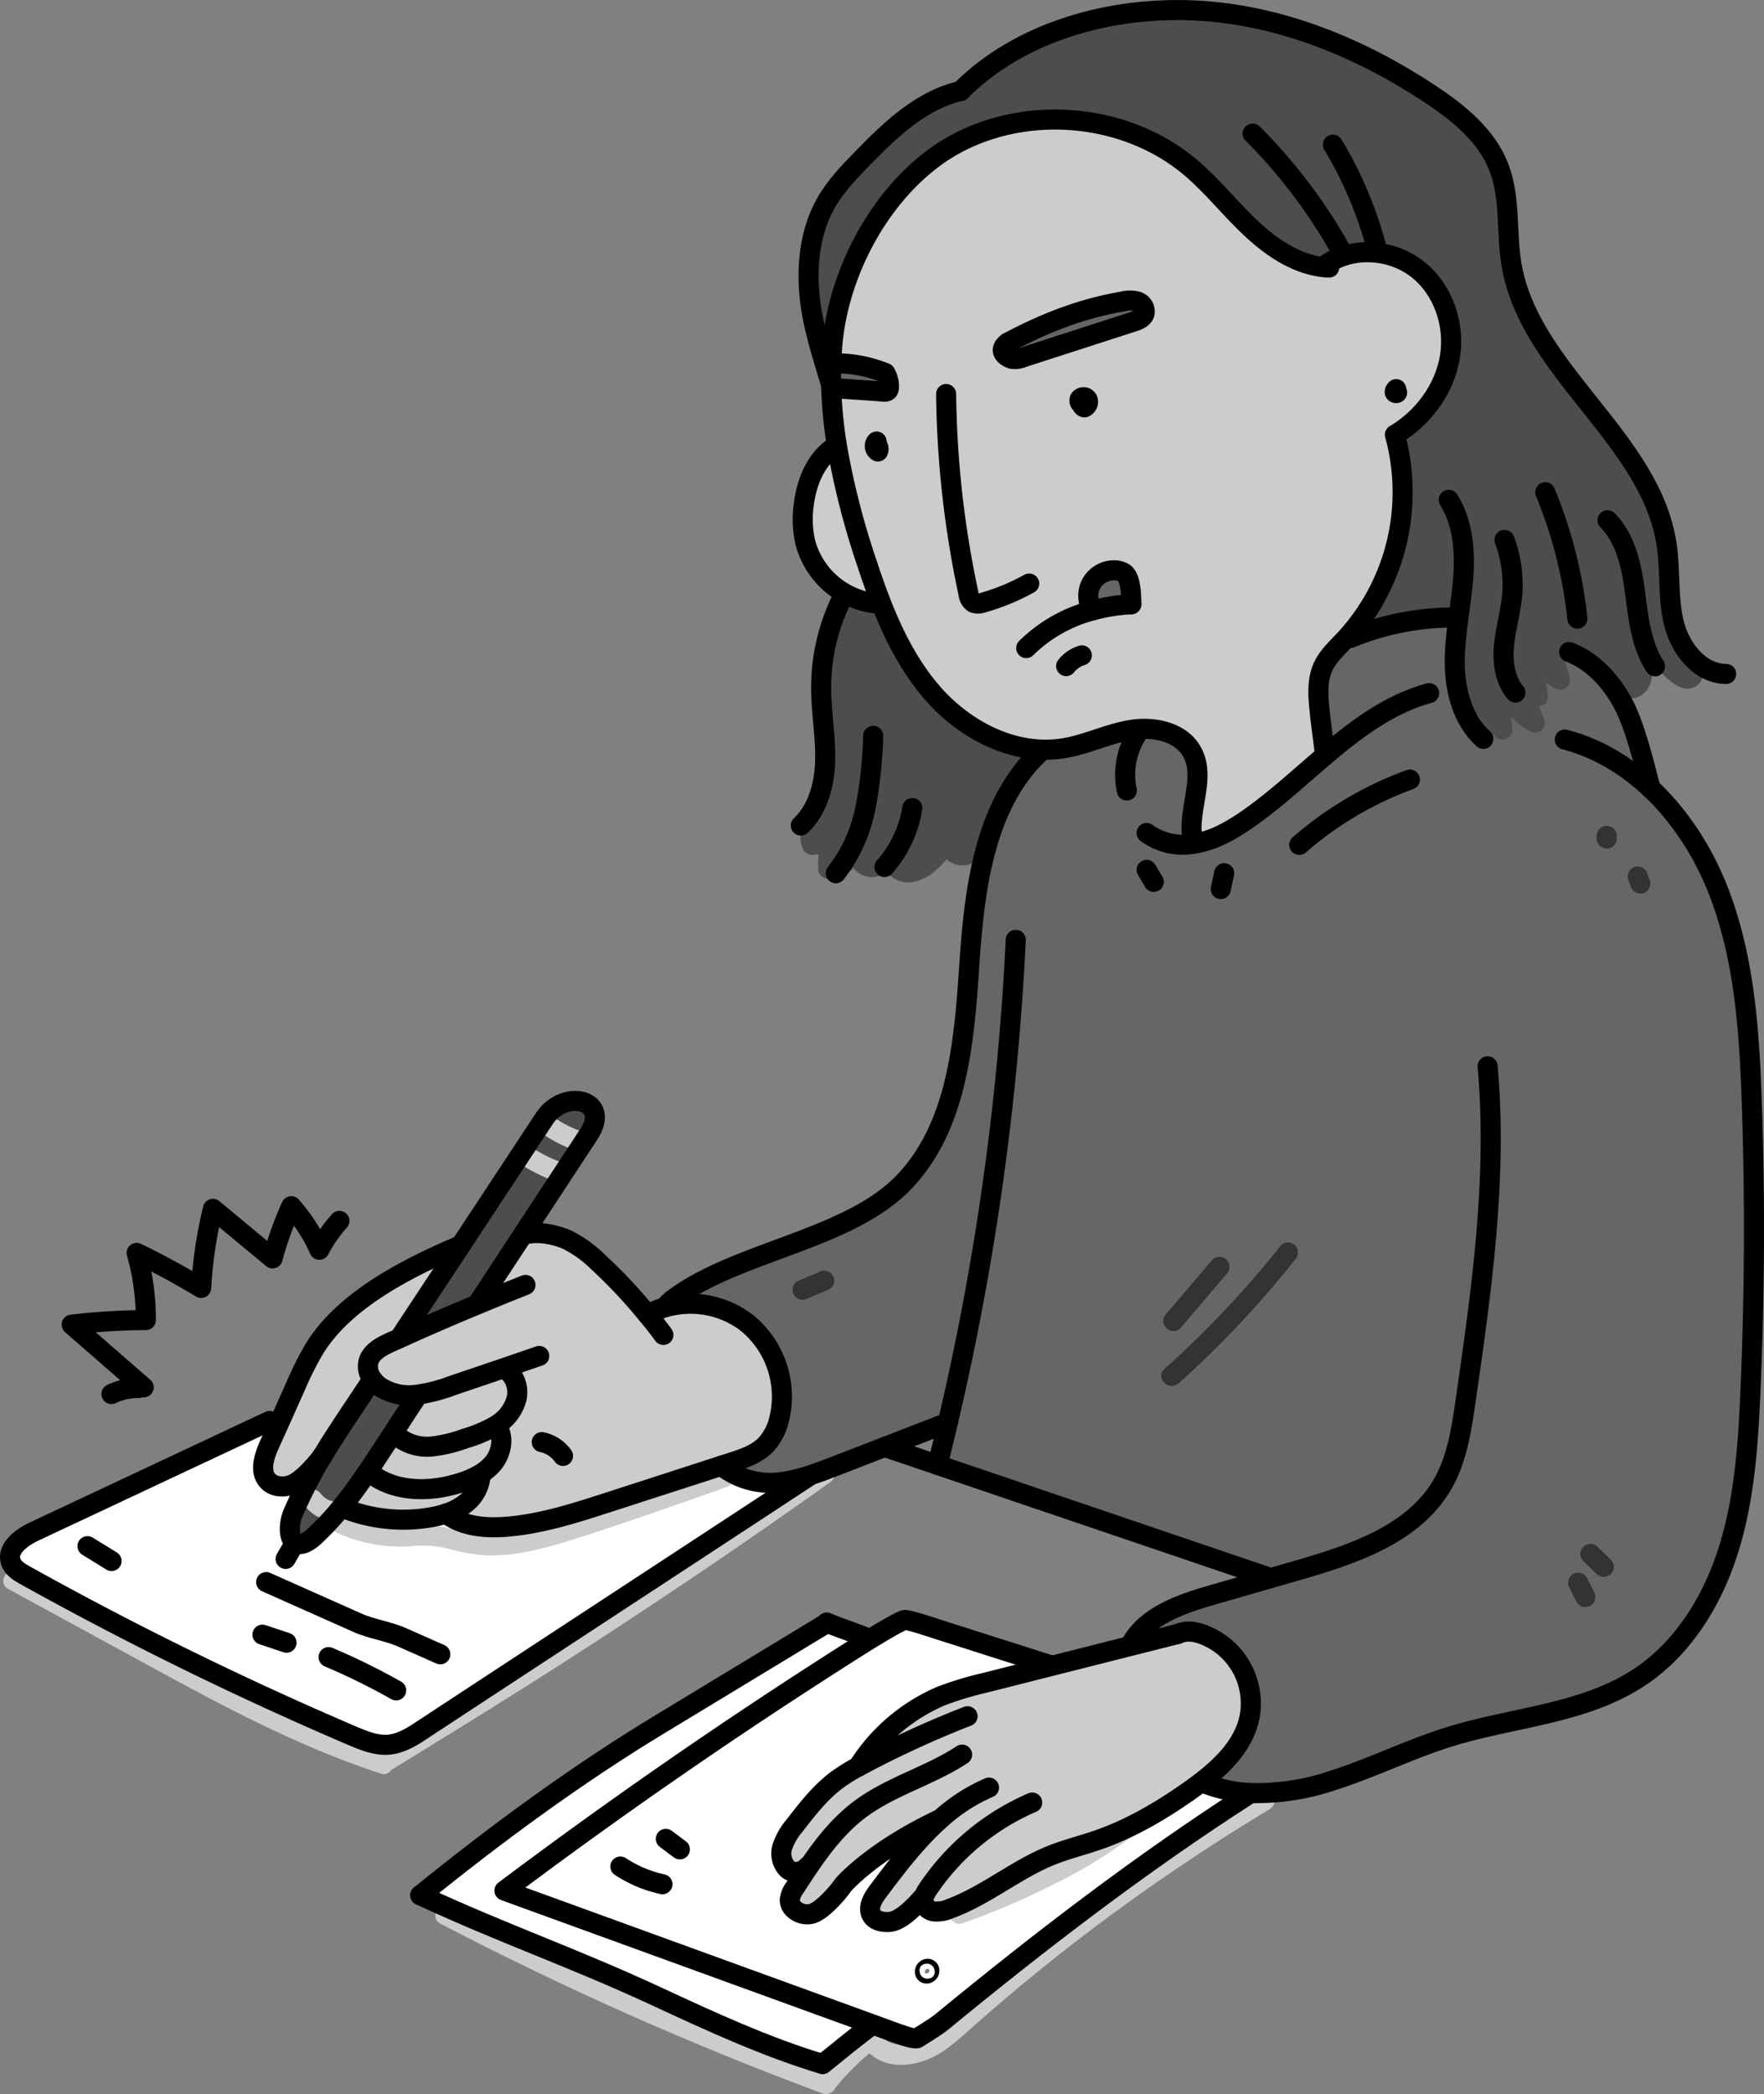 <svg xmlns="http://www.w3.org/2000/svg" viewBox="0 0 439.56 521.71"><rect x="0" y="0" width="439.56" height="521.71" fill="#808080" stroke="none"/><defs><style>.cls-1{fill:#4d4d4d;}.cls-2{fill:#ccc;}.cls-3{fill:#fff;}.cls-4{fill:#666;}.cls-5{fill:#333;}.cls-6{fill:none;stroke:#000;stroke-linecap:round;stroke-linejoin:round;stroke-width:5px;}</style></defs><title>Zeichenfläche 6 Kopie 8</title><g id="Ebene_3" data-name="Ebene 3"><path class="cls-1" d="M251.69,187.14a17.87,17.87,0,0,1-2.05.09q-2.26-1.08-4.46-2.29l-3.64-2.28a50.73,50.73,0,0,1-9.36-8.93,49.6,49.6,0,0,1-5.62-8.71c-1.47-2.89-2.64-5.94-4.35-8.71s-4.26-5.6-7.54-6.8a4.75,4.75,0,0,0-5.59,1.37c-1.2,1.6-1.28,3.82-1.56,5.73a229.14,229.14,0,0,0-2.43,26.16c-.15,4.35,0,8.73-.23,13.07-.18,2.82-.73,5.66-2.55,7.8a2.28,2.28,0,0,0-2,1.21,7.76,7.76,0,0,0-.38,6.29,2.57,2.57,0,0,0,2.41,1.84,13.28,13.28,0,0,0,1.68-.19,26.16,26.16,0,0,0-.15,3.65,2.53,2.53,0,0,0,3.16,2.41,16.7,16.7,0,0,0,5.72-2.54,5.92,5.92,0,0,0,1.53,1.37c2.31,1.42,4.71.87,6.74-.46a6.71,6.71,0,0,0,5.66,2.62,11.18,11.18,0,0,0,6.47-3c1-.83,1.84-1.79,2.74-2.71a6.11,6.11,0,0,0,3.4,1.43c3.29.34,5.64-2.16,6.81-5,1.33-3.15,2-6.55,3.24-9.75,1.28-3.43,4.41-7.74,6.13-11C256.25,188.39,253.68,186.94,251.69,187.14Z"/><path class="cls-2" d="M330.68,66.65l.06-1c6.77-4.43,16.35-3.57,22.65,1.49s9.22,13.77,7.9,21.75S354.71,104,347.8,108.2l-.21.1a54.11,54.11,0,0,1-12.43,51c-2,2.13-4.26,4.16-5.48,6.83-1.57,3.44-1.22,7.41-.83,11.17.32,3.21,1,7.68,1.31,10.89h0c-6.44,5.46-12.69,11.31-19.57,16.05-3.69,2.54-7.68,4.82-12.07,5.73-.38.08-.77.15-1.16.2l-.08-.59c-1.75-7.32,3.4-15.61-.21-22.22-2.77-5.08-9.58-6.49-15.29-5.55s-11,3.63-16.74,4.56c-12.08,2-24.36-4.33-32.46-13.5-6-6.74-10-14.85-13.27-23.29-1.17-3-2.24-6.11-3.25-9.18a193.1,193.1,0,0,1-7.48-29.11,111.92,111.92,0,0,1-1.46-14.69c3.77.29,9.23.62,13,.92a1.42,1.42,0,0,0,1.13-.24,1.25,1.25,0,0,0,.27-.86,6.17,6.17,0,0,0-.94-3.53,32.38,32.38,0,0,0-13.45-2.39c.05-1.62.14-3.23.29-4.85,1.68-18.54,12.45-38.32,28.15-48.32,18.52-11.6,44.47-9.74,61.16,4.39,5.54,4.7,10,10.5,15.36,15.44S323.64,66.13,330.68,66.65Zm-58.34,85.4a44.92,44.92,0,0,1,9.56-1.51c0-2.1-.09-6.63-1.83-7.8a4.31,4.31,0,0,0-2.09-.65,6.47,6.47,0,0,0-6,3.23A6.36,6.36,0,0,0,272.34,152.05Zm12.84-73.88a2.61,2.61,0,0,0-1.75-3,7.34,7.34,0,0,0-3.81,0c-10.38,1.84-19.25,5.36-28.57,10.29-2.78,2.22.15,3.77,1.1,4A5.34,5.34,0,0,0,255,89l27.45-8.87C283.54,79.76,284.8,79.27,285.18,78.17Zm-15,23.31a1.47,1.47,0,0,0,.76-2,1.15,1.15,0,0,0-1.94,0,1,1,0,0,0,.55,1.21A.8.8,0,0,0,270.21,101.48Z"/><path class="cls-2" d="M201.49,465.08l-.22-.15c-1.47,1.58-3.67,2-5.15.6A5.52,5.52,0,0,1,195,460a16,16,0,0,1,3-5.15c3.13-4.05,6.31-8.17,10.41-11.26a42.9,42.9,0,0,1,5.47-3.43,45.66,45.66,0,0,1,20.65-17.6,85.35,85.35,0,0,1,11-3.32l15.79-4,32.14-8.13c3-1.36,6.19-.16,9.09,1.44a18.35,18.35,0,0,1,8.82,19.25c-1.44,6.89-6.71,12.16-12.4,16.48-.81.61-1.63,1.21-2.45,1.79-7.11,5-14.69,9.5-22.91,12.35-3.86,1.34-7.86,2.31-11.65,3.83-8.87,3.57-16.38,10.05-25.36,13.34a8,8,0,0,1-3.69.65,3.16,3.16,0,0,1-2.77-2.23,2.8,2.8,0,0,1,.07-1.32l-.18,0c-1,1.07-5,5.95-8.39,6.21-1.76.14-3.78-.29-4.52-1.89-.89-1.94.45-4.11,1.73-5.81,4.64-6.19,9.49-12.54,15.21-17.68l-.1-.11c-16.77,8-23.83,16.25-23.83,16.25-1.43,2.12-5.32,6.49-7.79,7.18s-5.66-1-5.52-3.55a6.19,6.19,0,0,1,1.24-2.9C199.18,468.56,200.32,466.8,201.49,465.08Z"/><path class="cls-3" d="M311.16,446.67l0,.31c-26.5,17-52.07,36.65-76.4,56.62-1.78,1.46-4.94,3.29-6.26,4.16-1.21.29-4.72-1.11-7.13-2l-4.39-1.6L125.7,471q43.68-32.79,89.94-61.94l1.09-.67c3.4-2.11,8.06-4.83,8.8-4.83,1.64.16,6.31,1.76,8.83,2.56l26.82,8.55.13.53-15.79,4a85.35,85.35,0,0,0-11,3.32,45.66,45.66,0,0,0-20.65,17.6,42.9,42.9,0,0,0-5.47,3.43c-4.1,3.09-7.28,7.21-10.41,11.26a16,16,0,0,0-3,5.15,5.52,5.52,0,0,0,1.16,5.58c1.48,1.36,3.68,1,5.15-.6l.22.15c-1.17,1.72-2.31,3.48-3.44,5.22a6.19,6.19,0,0,0-1.24,2.9c-.14,2.55,3.06,4.24,5.52,3.55s6.36-5.06,7.79-7.18c0,0,7.06-8.29,23.83-16.25l.1.11c-5.72,5.14-10.57,11.49-15.21,17.68-1.28,1.7-2.62,3.87-1.73,5.81.74,1.6,2.76,2,4.52,1.89,3.35-.26,7.39-5.14,8.39-6.21l.18,0a2.8,2.8,0,0,0-.07,1.32,3.16,3.16,0,0,0,2.77,2.23,8,8,0,0,0,3.69-.65c9-3.29,16.49-9.77,25.36-13.34,3.79-1.52,7.79-2.49,11.65-3.83,8.22-2.85,15.8-7.33,22.91-12.35.82-.58,1.64-1.18,2.45-1.79l1.77.26A35.28,35.28,0,0,0,311.16,446.67Zm-80.54,44.91c.53.42,1.34-.59.81-1S230.09,491.16,230.62,491.58Z"/><path class="cls-4" d="M283.43,75.14a2.61,2.61,0,0,1,1.75,3c-.38,1.1-1.64,1.59-2.75,2L255,89a5.34,5.34,0,0,1-2.83.38c-1-.21-3.88-1.76-1.1-4,9.32-4.93,18.19-8.45,28.57-10.29A7.34,7.34,0,0,1,283.43,75.14Z"/><path class="cls-4" d="M280.07,142.74c1.74,1.17,1.85,5.7,1.83,7.8a44.92,44.92,0,0,0-9.56,1.51,6.36,6.36,0,0,1-.34-6.73,6.47,6.47,0,0,1,6-3.23A4.31,4.31,0,0,1,280.07,142.74Z"/><path class="cls-4" d="M207.1,95.88q-.07-2.67,0-5.34a32.38,32.38,0,0,1,13.45,2.39,6.17,6.17,0,0,1,.94,3.53,1.25,1.25,0,0,1-.27.86,1.42,1.42,0,0,1-1.13.24c-3.77-.3-9.23-.63-13-.92C207.11,96.39,207.1,96.13,207.1,95.88Z"/><path class="cls-2" d="M219.31,149.62l-1.71.67a20.64,20.64,0,0,1-16.9-15,25.94,25.94,0,0,1-.42-9.5c.68-5.51,2.9-11.18,7.48-14.29l.82-.13a193.1,193.1,0,0,0,7.48,29.11C217.07,143.51,218.14,146.59,219.31,149.62Z"/><path class="cls-3" d="M217,504.18l-.25.69c-5.47,4.15-6.33,5-11.76,9.33-14.27-4.3-27.85-10.59-41.37-16.86-21.45-9.94-37.4-15.24-58.85-25.18,19-15.42,39.28-30.24,59.43-42.44L206,404.37l0-.16c2.35,1.12,8.3,3,10.66,4.1l0,.08-1.09.67Q169.44,438.18,125.7,471Z"/><path class="cls-3" d="M201.31,367.71l.06.19c-32.23,21.18-63.84,41.83-96.07,63-2.55,1.67-5.23,3.39-8.26,3.71-3.2.34-6.32-.94-9.28-2.2A875.67,875.67,0,0,1,6.31,392.47c-1.44-.8-3-1.72-3.56-3.26-1.26-3.3,2.55-6.17,5.75-7.67L67.18,354l2.16,1L67.08,360c-1.29,2.89-2.48,6.62-.31,8.94,1.53,1.63,4.21,1.71,6.25.78s4.9-3.8,7.24-6.87a120.86,120.86,0,0,0-7.46,14.62c-1.75,5.43.52,10.41,6.24,4.59a67.49,67.49,0,0,0,6.32-6.91l1.81,1.16a40.1,40.1,0,0,0,20,1.71,26.6,26.6,0,0,0,3.94-.95c4.67,3.51,10.79,3.75,16.6,3.14,8.14-.87,16-3.4,23.8-5.92l28.24-9.14a19.63,19.63,0,0,0,14.5,4.12A36.67,36.67,0,0,0,201.31,367.71Z"/><path class="cls-2" d="M161.35,327.46h0a23,23,0,0,1,24.83,2.18,23.66,23.66,0,0,1,7.93,24.07,14.15,14.15,0,0,1-3.27,6.22c-2.27,2.34-5.51,3.43-8.62,4.43l-2.51.81-28.24,9.14c-7.8,2.52-15.66,5.05-23.8,5.92-5.81.61-11.93.37-16.6-3.14a15.86,15.86,0,0,0,4.38-2.17,9.82,9.82,0,0,0,4.28-7.52l-.09-.15A12.44,12.44,0,0,0,123,364.4c2-2.56,2.71-6.46.8-9.13l-.12-.19.11-.07a11.07,11.07,0,0,0,5-6.6c.61-2.76-.48-6-3-7.34l-.09-.26-13,4.41a41.14,41.14,0,0,1-8.64,2.24l-.43.05a13.36,13.36,0,0,1-8.94-2.05,8,8,0,0,1-1.83-1.83,5.23,5.23,0,0,1-1-4.34c.64-2.47,3.21-3.83,5.53-4.89l2.36-1.06h0Q109.29,329,119,325l0-.1,11.33-17.26.15.1c3-1.21,8-.22,11,1.13a30.7,30.7,0,0,1,7.89,5.73A126.5,126.5,0,0,1,161.35,327.46Z"/><path class="cls-2" d="M125.81,341.07c2.49,1.35,3.58,4.58,3,7.34a11.07,11.07,0,0,1-5,6.6l-.11.07a33.52,33.52,0,0,1-7.69,3.27,35.42,35.42,0,0,1-8.2,2,11.87,11.87,0,0,1-8-2l-2.54-.25c2-3.18,4.21-6.53,6.54-10l.33-.51v-.09a41.14,41.14,0,0,0,8.64-2.24l13-4.41Z"/><path class="cls-2" d="M123.78,355.27c1.91,2.67,1.25,6.57-.8,9.13a12.44,12.44,0,0,1-3.33,2.84,23,23,0,0,1-5,2.17c-7,2.24-15.21,2.44-21.36-1.65l-2.07-.6c1.94-2.85,3.9-5.87,6-9.06l2.54.25a11.87,11.87,0,0,0,8,2,35.42,35.42,0,0,0,8.2-2,33.52,33.52,0,0,0,7.69-3.27Z"/><path class="cls-2" d="M119.65,367.24l.09.15a9.82,9.82,0,0,1-4.28,7.52,15.86,15.86,0,0,1-4.38,2.17,26.6,26.6,0,0,1-3.94.95,40.1,40.1,0,0,1-20-1.71l-1.81-1.16c2-2.48,3.94-5.16,5.88-8l2.07.6c6.15,4.09,14.32,3.89,21.36,1.65A23,23,0,0,0,119.65,367.24Z"/><path class="cls-2" d="M114.85,310.19l-15.18,23,.06.12h0l-2.36,1.06c-2.32,1.06-4.89,2.42-5.53,4.89a5.23,5.23,0,0,0,1,4.34l-.1.07c-5.65,8.5-9.39,14-12.46,19.12l0,0c-2.34,3.07-5.21,5.94-7.24,6.87s-4.72.85-6.25-.78c-2.17-2.32-1-6.05.31-8.94L69.34,355l4.26-9.49a81.21,81.21,0,0,1,4.72-9.42c7.56-12.3,23.26-20.16,36.52-25.86Z"/><path class="cls-4" d="M399.6,170.1c-.05-.39-.75-.48-1-.82a8.63,8.63,0,0,0-5.43-6.21c.29,1.44-3-1.91-4.17-1.62,0,1.15,2.28,6.84,2.19,8a2.53,2.53,0,0,1-3.76,2.16,19.91,19.91,0,0,1-2.2-1.39c.18,1.12.35,2.25.48,3.38a2.36,2.36,0,0,1-2.28,2.44l1.23,2.86a2.63,2.63,0,0,1-.39,3,2.55,2.55,0,0,1-3,.39,19.27,19.27,0,0,1-4.71-3.61c.13,1,.25,2.09.34,3.14a2.46,2.46,0,0,1-1.53,2.28,2.58,2.58,0,0,1-2.74-.51,16.52,16.52,0,0,1-4.43-5.46,23.51,23.51,0,0,0-1.6,3.45c-14.18-17.67,10.88-42.55-31.74-21-22.25,20.26,19.49,20.84-37.93,50.88,4.23-35.17-8.88-30.76-39.1-23.3-35.93,51.64,5,95.78-57.43,121.6-.45.85-28.56,6.63-25.8,13,24.08,8.6,27.33,26.37,9.22,43.2,6.29,11.74,44.2-11.47,49.67-11.62,7.3.3-1.69,7.48,2.73,10.12,25.44,8.43,51.47,17.19,77.54,25.84,19,3.06-30.65,7.59-26.87,15.47,18.74,1.62,34.41,13.62,21.76,32.24-2,3.21-9.5,3.76-5.52,8.11,28.73,3.6,51.3-13.14,78.08-19.68,40.5-7.7,49.11-25.5,52.15-57C445.3,221.27,429.46,230.28,399.6,170.1Z"/><path class="cls-5" d="M405.69,219l.63,1.76a1.8,1.8,0,0,0,.45.85,1.9,1.9,0,0,0,.7.65,1.79,1.79,0,0,0,.93.29,1.85,1.85,0,0,0,1,0l.6-.25a2.59,2.59,0,0,0,.9-.9l.25-.6a2.5,2.5,0,0,0,0-1.33l-.63-1.76a2.87,2.87,0,0,0-1.15-1.5,1.85,1.85,0,0,0-.93-.29,1.89,1.89,0,0,0-1,0l-.59.25a2.5,2.5,0,0,0-.9.9l-.25.6a2.5,2.5,0,0,0,0,1.33Z"/><path class="cls-5" d="M397.84,208.25v.59a1.88,1.88,0,0,0,.22,1,1.85,1.85,0,0,0,.52.81,1.83,1.83,0,0,0,.8.51,1.88,1.88,0,0,0,1,.22l.67-.09a2.5,2.5,0,0,0,1.1-.64l.39-.51a2.43,2.43,0,0,0,.34-1.26v-.59a1.8,1.8,0,0,0-.21-1,2.3,2.3,0,0,0-1.32-1.32,1.89,1.89,0,0,0-1-.21l-.66.09a2.41,2.41,0,0,0-1.1.64l-.39.5a2.58,2.58,0,0,0-.35,1.27Z"/><path class="cls-5" d="M394.51,388.89l3.32,3.21a2.61,2.61,0,0,0,1.77.73,1.88,1.88,0,0,0,1-.22,1.93,1.93,0,0,0,.81-.51,2.55,2.55,0,0,0,.73-1.77,2.59,2.59,0,0,0-.73-1.77l-3.33-3.2a2.57,2.57,0,0,0-1.76-.73,1.8,1.8,0,0,0-1,.21,1.82,1.82,0,0,0-.8.52,2.49,2.49,0,0,0-.73,1.77,2.57,2.57,0,0,0,.73,1.76Z"/><path class="cls-5" d="M391.09,395.57l1.78,3.56a2,2,0,0,0,.65.7,1.89,1.89,0,0,0,.85.45,1.85,1.85,0,0,0,1,0,1.71,1.71,0,0,0,.93-.3,2.46,2.46,0,0,0,1.15-1.49l.09-.66a2.44,2.44,0,0,0-.34-1.27l-1.78-3.55a2.87,2.87,0,0,0-1.5-1.15,1.85,1.85,0,0,0-1,0,1.79,1.79,0,0,0-.93.29,2.5,2.5,0,0,0-1.15,1.5l-.09.66a2.43,2.43,0,0,0,.34,1.26Z"/><path class="cls-5" d="M201.26,323.48l5.37-2.28a2.48,2.48,0,0,0,1.15-1.5,2.53,2.53,0,0,0-.25-1.92,2.48,2.48,0,0,0-1.49-1.15l-.67-.09a2.43,2.43,0,0,0-1.26.34l-5.37,2.28a2.49,2.49,0,0,0-1.15,1.49,2.55,2.55,0,0,0,.25,1.93,2.58,2.58,0,0,0,1.5,1.15l.66.09a2.53,2.53,0,0,0,1.26-.34Z"/><path class="cls-5" d="M293.73,344.6a251.23,251.23,0,0,0,29-30.82,2.56,2.56,0,0,0,0-3.53,2.5,2.5,0,0,0-3.53,0,250.51,250.51,0,0,1-29.06,30.81c-2.4,2.15,1.14,5.68,3.54,3.54Z"/><path class="cls-5" d="M294.18,330.84l11.46-13.46a2.5,2.5,0,0,0-3.54-3.54L290.65,327.3a2.5,2.5,0,1,0,3.53,3.54Z"/><path class="cls-1" d="M92.85,343.63s-19.75,32.2-20,33.85.22,7.2.22,7.2l8.86-4.2,22.17-33Z"/><polygon class="cls-1" points="102.15 332.25 138.44 275.81 146.72 274.27 146.87 282.35 118.98 324.99 102.15 332.25"/><path class="cls-2" d="M75.71,374.81A11,11,0,0,0,77,376.28a11.4,11.4,0,0,0,1.55,1.22,10.17,10.17,0,0,0,1.47.75,8.86,8.86,0,0,0,1.6.54,2.67,2.67,0,0,0,1.92-.25,2.54,2.54,0,0,0,1.15-1.5A2.5,2.5,0,0,0,82.91,374a7.31,7.31,0,0,1-1.3-.42l.6.26a8,8,0,0,1-1.65-1l.51.4a7.84,7.84,0,0,1-1.35-1.35l.39.51-.08-.11a1.85,1.85,0,0,0-.65-.71,1.78,1.78,0,0,0-.85-.44,2.53,2.53,0,0,0-1.92.25,2.48,2.48,0,0,0-1.15,1.49,2.45,2.45,0,0,0,.25,1.93Z"/><path class="cls-2" d="M131.18,290.94a41.74,41.74,0,0,0,8.2,3.71,2.52,2.52,0,0,0,3.08-1.74,2.57,2.57,0,0,0-1.75-3.08c-1-.32-1.93-.68-2.87-1.07l.59.25a39.54,39.54,0,0,1-4.73-2.39,2.5,2.5,0,0,0-2.52,4.32Z"/><path class="cls-2" d="M134.4,281.89a33.16,33.16,0,0,0,8.46,4.53,2.55,2.55,0,0,0,1.93-.25,2.5,2.5,0,0,0-.6-4.57c-.48-.18-1-.37-1.43-.57l.59.25a31,31,0,0,1-6.43-3.71,2.44,2.44,0,0,0-1.92-.25,2.48,2.48,0,0,0-1.75,3.07,2.94,2.94,0,0,0,1.15,1.5Z"/><path class="cls-2" d="M109.73,479.23q36.18,18.87,74.1,34.12,10.6,4.27,21.33,8.24a2.51,2.51,0,0,0,3.07-1.75,2.54,2.54,0,0,0-1.74-3.07q-37.67-14-73.83-31.57-10.27-5-20.41-10.29c-2.85-1.49-5.38,2.83-2.52,4.32Z"/><path class="cls-2" d="M207.8,520.58a60.66,60.66,0,0,1,5.73-6.26c1-1,2-1.87,3.1-2.75l.85-.69.42-.33c.32-.26-.45.34.1-.08s1.17-.87,1.76-1.29a2.56,2.56,0,0,0,.89-3.42,2.53,2.53,0,0,0-3.42-.9,64.07,64.07,0,0,0-13,12.18,2.57,2.57,0,0,0,0,3.54,2.54,2.54,0,0,0,3.54,0Z"/><path class="cls-2" d="M216,510.89c5.34,5.62,13.91,3.78,19.56-.25,3.17-2.26,6-5,8.93-7.54q4.66-4.1,9.43-8.07,18.75-15.6,39-29.32,11.5-7.81,23.44-15c2.75-1.65.24-6-2.53-4.31q-20.28,12.19-39.38,26.26t-36.87,29.9c-2.78,2.47-5.71,5.19-9.33,6.34-2.94.94-6.44.79-8.68-1.57s-5.75,1.21-3.53,3.54Z"/><path class="cls-2" d="M2.05,395.85l36.81,20.07c11.49,6.25,23,12.44,35,17.75a219.59,219.59,0,0,0,21,8.17c3.07,1,4.38-3.83,1.33-4.82-25.1-8.2-48.08-21.75-71.16-34.33L4.57,391.53c-2.82-1.54-5.35,2.78-2.52,4.32Z"/><path class="cls-2" d="M98,440.64c14.48-8.91,29-17.82,43.26-27s28.21-18.41,42.09-27.94q11.82-8.11,23.49-16.43a2.57,2.57,0,0,0,.89-3.42,2.53,2.53,0,0,0-3.42-.9q-20.57,14.67-41.58,28.69t-42.58,27.44q-12.32,7.67-24.67,15.24c-2.74,1.68-.23,6,2.52,4.32Z"/><path class="cls-2" d="M83.81,381.78a37.7,37.7,0,0,0,18.54,3.42,27.75,27.75,0,0,1,9.22.58,43.43,43.43,0,0,0,9.73,1.7c6.47.21,12.89-1.34,19-3.19,6.38-1.92,12.69-4.06,19-6.21,7.27-2.49,14.52-5.05,21.77-7.62a2.56,2.56,0,0,0,1.74-3.07,2.52,2.52,0,0,0-3.07-1.75c-12.41,4.39-24.83,8.79-37.38,12.78-5.88,1.87-11.9,3.72-18.09,4a30,30,0,0,1-9-.83c-3.16-.81-6.19-1.67-9.49-1.61s-6.69.49-10.07.12a30.87,30.87,0,0,1-9.45-2.67,2.57,2.57,0,0,0-3.42.9,2.51,2.51,0,0,0,.9,3.42Z"/><path class="cls-2" d="M239.83,479.16a190.15,190.15,0,0,0,22.43-9.58,120.1,120.1,0,0,0,20.6-12.65,2.52,2.52,0,0,0,0-3.54,2.57,2.57,0,0,0-3.54,0c-6,4.74-12.82,8.45-19.59,11.87a179.55,179.55,0,0,1-21.22,9.08,2.5,2.5,0,1,0,1.32,4.82Z"/><path class="cls-1" d="M202.27,208.52c3.22,0,3.22-5,0-5s-3.22,5,0,5Z"/><path class="cls-1" d="M208.33,70.89c11.85-34.78,45.93-49.82,77.44-37.27,15.06,1.78,37.65,45.1,46.22,29.22,24.62-8.72,35,13.38,28.35,33.75.05,4.4-16,12.32-10.57,17.73,7.63,20.06-17.68,44.4-7.74,42.83.65-.31,1.28-.59,1.89-.86.32-.86,3.42-2,7.09-2.81,4.29-1.42,6.86-1.54,8.38-.7,2.85.27,4.84,1.31,4.44,3.62-.68,5.28,0,16.1,3.71,23,.22-.43.43-.87.67-1.29a16.52,16.52,0,0,0,4.43,5.46,2.58,2.58,0,0,0,2.74.51,2.46,2.46,0,0,0,1.53-2.28c-.09-1.05-.21-2.1-.34-3.14a19.27,19.27,0,0,0,4.71,3.61,2.55,2.55,0,0,0,3-.39,2.63,2.63,0,0,0,.39-3L383.47,176a2.36,2.36,0,0,0,2.28-2.44c-.13-1.13-.3-2.26-.48-3.38a19.91,19.91,0,0,0,2.2,1.39,2.53,2.53,0,0,0,3.76-2.16c.09-1.15-2.15-6.84-2.19-8,1.21-.29,4.46,3.06,4.17,1.62a8.75,8.75,0,0,1,5.21,5.41l.18.1a2.91,2.91,0,0,0,.45.67,37.65,37.65,0,0,0,2.54,2.81,7.3,7.3,0,0,0,4.45,2c3.31.18,5.8-3,5.57-6.17a8.86,8.86,0,0,0-.35-1.79l0-.09c.38.11,1.27.55,2.35,1a9.78,9.78,0,0,0,2.12,2.28c1.67,1.33,3.57,2.81,5.84,2.16a3.66,3.66,0,0,0,1.5-6.33c-.56-.55-1.2-1-1.77-1.53s-1.1-1.17-1.63-1.78l-.08-.11-.4-.57c-.26-.38-.5-.77-.73-1.17s-.42-.76-.61-1.15c-.07-.16-.15-.32-.22-.49s-.12-.3-.17-.42a3.06,3.06,0,0,0-1.26-1.53c-1-8.17.78-19.59-2.37-26.7-4.77-10.77-11.21-19.95-19.72-30.09-28.84-34.37-12.8-48.37-22.82-62.14C358.05,19.14,323.44,4.29,300.71,4.16c-35.6-8.37-115.33,39.2-96,78C208.11,83.19,209.81,78.91,208.33,70.89Z"/></g><g id="Ebene_2" data-name="Ebene 2"><path class="cls-6" d="M235.57,37.37c-15.7,10-26.47,29.78-28.15,48.32-.15,1.62-.24,3.23-.29,4.85q-.1,2.67,0,5.34c0,.25,0,.51,0,.76a111.92,111.92,0,0,0,1.46,14.69,193.1,193.1,0,0,0,7.48,29.11c1,3.07,2.08,6.15,3.25,9.18,3.25,8.44,7.32,16.55,13.27,23.29,8.1,9.17,20.38,15.46,32.46,13.5,5.71-.93,11-3.61,16.74-4.56s12.52.47,15.29,5.55c3.61,6.61-1.54,14.9.21,22.22"/><path class="cls-6" d="M235.57,37.37c18.52-11.6,44.47-9.74,61.16,4.39,5.54,4.7,10,10.5,15.36,15.44s11.55,8.93,18.59,9.45l.53,0"/><path class="cls-6" d="M330.74,65.7c6.77-4.43,16.35-3.57,22.65,1.49s9.22,13.77,7.9,21.75S354.71,104,347.8,108.2"/><path class="cls-6" d="M347.59,108.3a54.11,54.11,0,0,1-12.43,51c-2,2.13-4.26,4.16-5.48,6.83-1.57,3.44-1.22,7.41-.83,11.17.32,3.21,1,7.68,1.31,10.89"/><path class="cls-6" d="M347.91,96.94c-.22.22-.45.51-.36.8s.67.25.59,0"/><path class="cls-6" d="M207.76,111.46c-4.58,3.11-6.8,8.78-7.48,14.29a25.94,25.94,0,0,0,.42,9.5,20.64,20.64,0,0,0,16.9,15"/><path class="cls-6" d="M209.79,149.17a50,50,0,0,0-5.17,22.15c0,6,1.11,11.94,1,17.93s-1.71,12.3-6.07,16.4"/><path class="cls-6" d="M217.58,183.31a109,109,0,0,1-1.92,17.94,38.21,38.21,0,0,1-7.39,16.29"/><path class="cls-6" d="M227.34,201.31A29.14,29.14,0,0,1,220.4,216"/><path class="cls-6" d="M207.11,95.92s0,0,0,0c-2.21-7.47-4.76-15-5.43-22.74s.3-15.88,4.16-22.65c2.38-4.16,5.73-7.66,9.08-11.08,7-7.2,14.71-14.59,24.52-16.8"/><path class="cls-6" d="M239.43,22.61c14.85-14.84,37.37-21,58.34-20s41.13,9.24,58.63,20.84c7,4.64,13.9,10.2,17,18s1.86,16.35,3.25,24.51c4.52,26.62,34.85,43.32,38.69,70,.93,6.43.22,13.07,1.79,19.37s6.48,12.54,13,12.57"/><path class="cls-6" d="M400.57,129.6c4.54,4.61,6,11.39,6.83,17.8s1.49,13.14,5,18.6"/><path class="cls-6" d="M361,124.52c3.67,5.86,4.14,13.18,3.56,20.07s-2.12,13.72-2.06,20.63,2,14.23,7.12,18.85"/><path class="cls-6" d="M374.9,134.51a31.58,31.58,0,0,1,1.87,14.12c-.41,4.1-1.62,8.1-2,12.21s.18,8.56,2.86,11.7"/><path class="cls-6" d="M385.06,122.63a114.66,114.66,0,0,1,8,31.49"/><path class="cls-6" d="M336.5,158.94A67.45,67.45,0,0,1,363,153.85"/><path class="cls-6" d="M391,162.42c5.89,2.27,10.42,7.24,13.42,12.8s5.28,15.1,6.86,21.21"/><path class="cls-6" d="M356.11,172.67c-9.89,2.74-18.05,8.85-25.95,15.56-6.44,5.46-12.69,11.31-19.57,16.05-3.69,2.54-7.68,4.82-12.07,5.73-.38.08-.77.15-1.16.2a15.29,15.29,0,0,1-11.64-2.69"/><path class="cls-6" d="M280.79,196.93a18.74,18.74,0,0,1,2.91-14.6"/><path class="cls-6" d="M305.05,217.55c-.29,1.31-.57,2.62-.85,3.94"/><path class="cls-6" d="M285.72,216.7c.59,1,1.19,2,1.78,3"/><path class="cls-6" d="M323.76,210.48a87.45,87.45,0,0,1,27.56-16.26"/><path class="cls-6" d="M235.76,98.16a249.37,249.37,0,0,0,5.56,49.7,3.2,3.2,0,0,0,1.25,2.3,3.12,3.12,0,0,0,2.27,0,53.75,53.75,0,0,0,11.62-4.78"/><path class="cls-6" d="M251.05,85.39c-2.78,2.22.15,3.77,1.1,4A5.34,5.34,0,0,0,255,89l27.45-8.87c1.11-.36,2.37-.85,2.75-2a2.61,2.61,0,0,0-1.75-3,7.34,7.34,0,0,0-3.81,0C269.24,76.94,260.37,80.46,251.05,85.39Z"/><path class="cls-6" d="M220.58,92.93a32.38,32.38,0,0,0-13.45-2.39h-.06"/><path class="cls-6" d="M207.11,96.64h0c3.77.29,9.23.62,13,.92a1.42,1.42,0,0,0,1.13-.24,1.25,1.25,0,0,0,.27-.86,6.17,6.17,0,0,0-.94-3.53"/><path class="cls-6" d="M269.58,100.7a.71.71,0,0,0,.75-.06l-.73-.23-.43-.14"/><path class="cls-6" d="M269.58,100.7a.8.8,0,0,0,.63.78,1.47,1.47,0,0,0,.76-2,1.15,1.15,0,0,0-1.94,0A1,1,0,0,0,269.58,100.7Z"/><path class="cls-6" d="M270,99.84a.72.72,0,0,0-.44.57.7.7,0,0,0,0,.29"/><path class="cls-6" d="M218.43,110a1.6,1.6,0,0,0,.34,2.48,1.36,1.36,0,0,0-.31-1.64"/><path class="cls-6" d="M255.72,161.45a36.77,36.77,0,0,1,16.62-9.4,44.92,44.92,0,0,1,9.56-1.51"/><path class="cls-6" d="M281.9,150.54c0-2.1-.09-6.63-1.83-7.8a4.31,4.31,0,0,0-2.09-.65,6.47,6.47,0,0,0-6,3.23,6.36,6.36,0,0,0,.34,6.73"/><path class="cls-6" d="M265.67,165.94a8.05,8.05,0,0,1,3.91-2.67"/><path class="cls-6" d="M312.15,33.29a132.53,132.53,0,0,1,22.66,30.28"/><path class="cls-6" d="M332.14,36.05a98.06,98.06,0,0,1,11,26.23"/><path class="cls-6" d="M259.83,186.77c-14.44,12.95-17,34.28-18.29,53.63s-3,40.56-16.61,54.43-40.63,16.89-56.36,28.24a11.25,11.25,0,0,0-2.69,2.37"/><path class="cls-6" d="M389.92,184.24c17.66,4.6,31.05,19.81,37.89,36.73s8.08,35.51,8.71,53.75q1.22,35.83-.33,71.7c-.57,13.23-1.45,26.59-5.35,39.25s-11.13,24.69-22.14,32.05c-13.81,9.25-31.42,10-47.31,14.9-10.08,3.1-19.57,7.89-29.63,11.05a58.48,58.48,0,0,1-20.6,3,35.28,35.28,0,0,1-10.43-2.17"/><path class="cls-6" d="M281.91,409.37c4-7,12.61-9.85,20.41-12.1l20.83-6c13.88-4,29.1-9,36.32-21.52,3.59-6.21,4.68-13.51,5.71-20.61,4-27.67,8-55.64,5.51-83.49"/><path class="cls-6" d="M161.36,327.45a23,23,0,0,1,24.83,2.18,23.66,23.66,0,0,1,7.93,24.07,14.15,14.15,0,0,1-3.27,6.22c-2.27,2.34-5.51,3.43-8.62,4.43l-2.51.81-28.24,9.14c-7.8,2.52-15.66,5.05-23.8,5.92-5.81.61-11.93.37-16.6-3.14"/><path class="cls-6" d="M165.3,332.56c-1.27-1.73-2.58-3.43-4-5.1a126.5,126.5,0,0,0-12.06-12.87,30.7,30.7,0,0,0-7.89-5.73c-3-1.35-8-2.34-11-1.13"/><path class="cls-6" d="M80.26,362.86a120.86,120.86,0,0,0-7.46,14.62c-1.75,5.43.52,10.41,6.24,4.59a67.49,67.49,0,0,0,6.32-6.91c2-2.48,3.94-5.16,5.88-8s3.9-5.87,6-9.06,4.21-6.53,6.54-10l.33-.51"/><path class="cls-6" d="M92.75,343.7c-5.65,8.5-9.39,14-12.46,19.12"/><path class="cls-6" d="M118.94,324.89l11.33-17.26,16.12-24.56c6.44-9.12-5.69-12.07-10.72-4.45l-20.82,31.57-15.18,23"/><path class="cls-6" d="M73,385.21l-1.83,3.16"/><path class="cls-6" d="M130.94,320.11q-6,2.38-12,4.88-9.69,4-19.25,8.34h0l-2.36,1.06c-2.32,1.06-4.89,2.42-5.53,4.89a5.23,5.23,0,0,0,1,4.34,8,8,0,0,0,1.83,1.83,13.36,13.36,0,0,0,8.94,2.05l.43-.05a41.14,41.14,0,0,0,8.64-2.24l13-4.41,8.73-3"/><path class="cls-6" d="M114.84,310.19c-13.26,5.7-29,13.56-36.52,25.86a81.21,81.21,0,0,0-4.72,9.42L69.34,355,67.08,360c-1.29,2.89-2.48,6.62-.31,8.94,1.53,1.63,4.21,1.71,6.25.78s4.9-3.8,7.24-6.87l0,0"/><path class="cls-6" d="M99.73,358.35a11.87,11.87,0,0,0,8,2,35.42,35.42,0,0,0,8.2-2,33.52,33.52,0,0,0,7.69-3.27l.11-.07a11.07,11.07,0,0,0,5-6.6c.61-2.76-.48-6-3-7.34"/><path class="cls-6" d="M93.31,367.76c6.15,4.09,14.32,3.89,21.36,1.65a23,23,0,0,0,5-2.17A12.44,12.44,0,0,0,123,364.4c2-2.56,2.71-6.46.8-9.13"/><path class="cls-6" d="M87.17,376.32a40.1,40.1,0,0,0,20,1.71,26.6,26.6,0,0,0,3.94-.95,15.86,15.86,0,0,0,4.38-2.17,9.82,9.82,0,0,0,4.28-7.52"/><path class="cls-6" d="M135,359.27a8.59,8.59,0,0,1,5.29,3.43"/><path class="cls-6" d="M179.72,365.16a19.63,19.63,0,0,0,14.5,4.12,36.67,36.67,0,0,0,7.09-1.57c2.2-.7,4.37-1.52,6.51-2.35l12.72-4.92,15.65-6.05h0"/><path class="cls-6" d="M35.8,345.62,17.86,330a165.6,165.6,0,0,1,18.48-1.13,60.75,60.75,0,0,0-2.29-16.74q8.24,4,16.08,8.72a108.08,108.08,0,0,1,2.93-19.69l14.86,12.34a87.65,87.65,0,0,1,4.66-13,42.66,42.66,0,0,1,7,10.85,35.18,35.18,0,0,1,5-7.19"/><path class="cls-6" d="M34.47,345.8a15.21,15.21,0,0,0-6.7,1.49"/><path class="cls-6" d="M293.45,407.07l-32.14,8.13-15.79,4a85.35,85.35,0,0,0-11,3.32,45.66,45.66,0,0,0-20.65,17.6"/><path class="cls-6" d="M241.1,427.56a244.63,244.63,0,0,0-25.58,11.68l-1.64.87a42.9,42.9,0,0,0-5.47,3.43c-4.1,3.09-7.28,7.21-10.41,11.26a16,16,0,0,0-3,5.15,5.52,5.52,0,0,0,1.16,5.58c1.48,1.36,3.68,1,5.15-.6"/><path class="cls-6" d="M239.74,437.12c-8.07,5.33-17.81,7.86-25.54,13.68-5.12,3.85-9.09,8.95-12.71,14.28-1.17,1.72-2.31,3.48-3.44,5.22a6.19,6.19,0,0,0-1.24,2.9c-.14,2.55,3.06,4.24,5.52,3.55s6.36-5.06,7.79-7.18c0,0,7.06-8.29,23.83-16.25"/><path class="cls-6" d="M246.44,445.34a43.88,43.88,0,0,0-12.39,8.09c-5.72,5.14-10.57,11.49-15.21,17.68-1.28,1.7-2.62,3.87-1.73,5.81.74,1.6,2.76,2,4.52,1.89,3.35-.26,7.39-5.14,8.39-6.21"/><path class="cls-6" d="M257.21,449.06a59.91,59.91,0,0,0-26,21.59,7.27,7.27,0,0,0-1,2,2.8,2.8,0,0,0-.07,1.32,3.16,3.16,0,0,0,2.77,2.23,8,8,0,0,0,3.69-.65c9-3.29,16.49-9.77,25.36-13.34,3.79-1.52,7.79-2.49,11.65-3.83,8.22-2.85,15.8-7.33,22.91-12.35.82-.58,1.64-1.18,2.45-1.79,5.69-4.32,11-9.59,12.4-16.48a18.35,18.35,0,0,0-8.82-19.25c-2.9-1.6-6.08-2.8-9.09-1.44"/><path class="cls-6" d="M67.18,354,8.5,381.54c-3.2,1.5-7,4.37-5.75,7.67.58,1.54,2.12,2.46,3.56,3.26a875.67,875.67,0,0,0,81.45,39.95c3,1.26,6.08,2.54,9.28,2.2,3-.32,5.71-2,8.26-3.71,32.23-21.18,63.84-41.83,96.07-63"/><path class="cls-6" d="M261.18,414.67l-26.82-8.55c-2.52-.8-7.19-2.4-8.83-2.56-.74,0-5.4,2.72-8.8,4.83l-1.09.67Q169.44,438.18,125.7,471L217,504.18l4.39,1.6c2.41.87,5.92,2.27,7.13,2,1.32-.87,4.48-2.7,6.26-4.16,24.33-20,49.9-39.62,76.4-56.62"/><path class="cls-6" d="M216.68,408.31c-2.36-1.11-8.31-3-10.66-4.1"/><path class="cls-6" d="M206,404.37l-41.84,25.35c-20.15,12.2-40.41,27-59.43,42.44"/><path class="cls-6" d="M104.73,472.16c21.45,9.94,37.4,15.24,58.85,25.18,13.52,6.27,27.1,12.56,41.37,16.86"/><path class="cls-6" d="M205,514.2c5.43-4.33,6.29-5.18,11.76-9.33"/><path class="cls-6" d="M231.43,490.57c.53.42-.28,1.43-.81,1S230.9,490.14,231.43,490.57Z"/><path class="cls-6" d="M154.59,465a31.08,31.08,0,0,0,10.48,4.41"/><path class="cls-6" d="M165.91,458.11l3.5,2.62"/><path class="cls-6" d="M65.4,407.24l6,2"/><path class="cls-6" d="M81.88,412.83a165.28,165.28,0,0,1,16.84,8.29"/><path class="cls-6" d="M109.72,412.13c-3-1.36-6.67-2.93-9.32-4.13-3.63-1.65-7.66-2.1-11.29-3.71L66.32,394.14"/><path class="cls-6" d="M21.8,385.19l6,3.7"/><polyline class="cls-6" points="220.57 360.51 233.62 364.94 315.51 392.75"/><path class="cls-6" d="M253.11,234.14a665.08,665.08,0,0,1-16.92,120.25q-1.23,5.28-2.57,10.55h0"/></g></svg>
